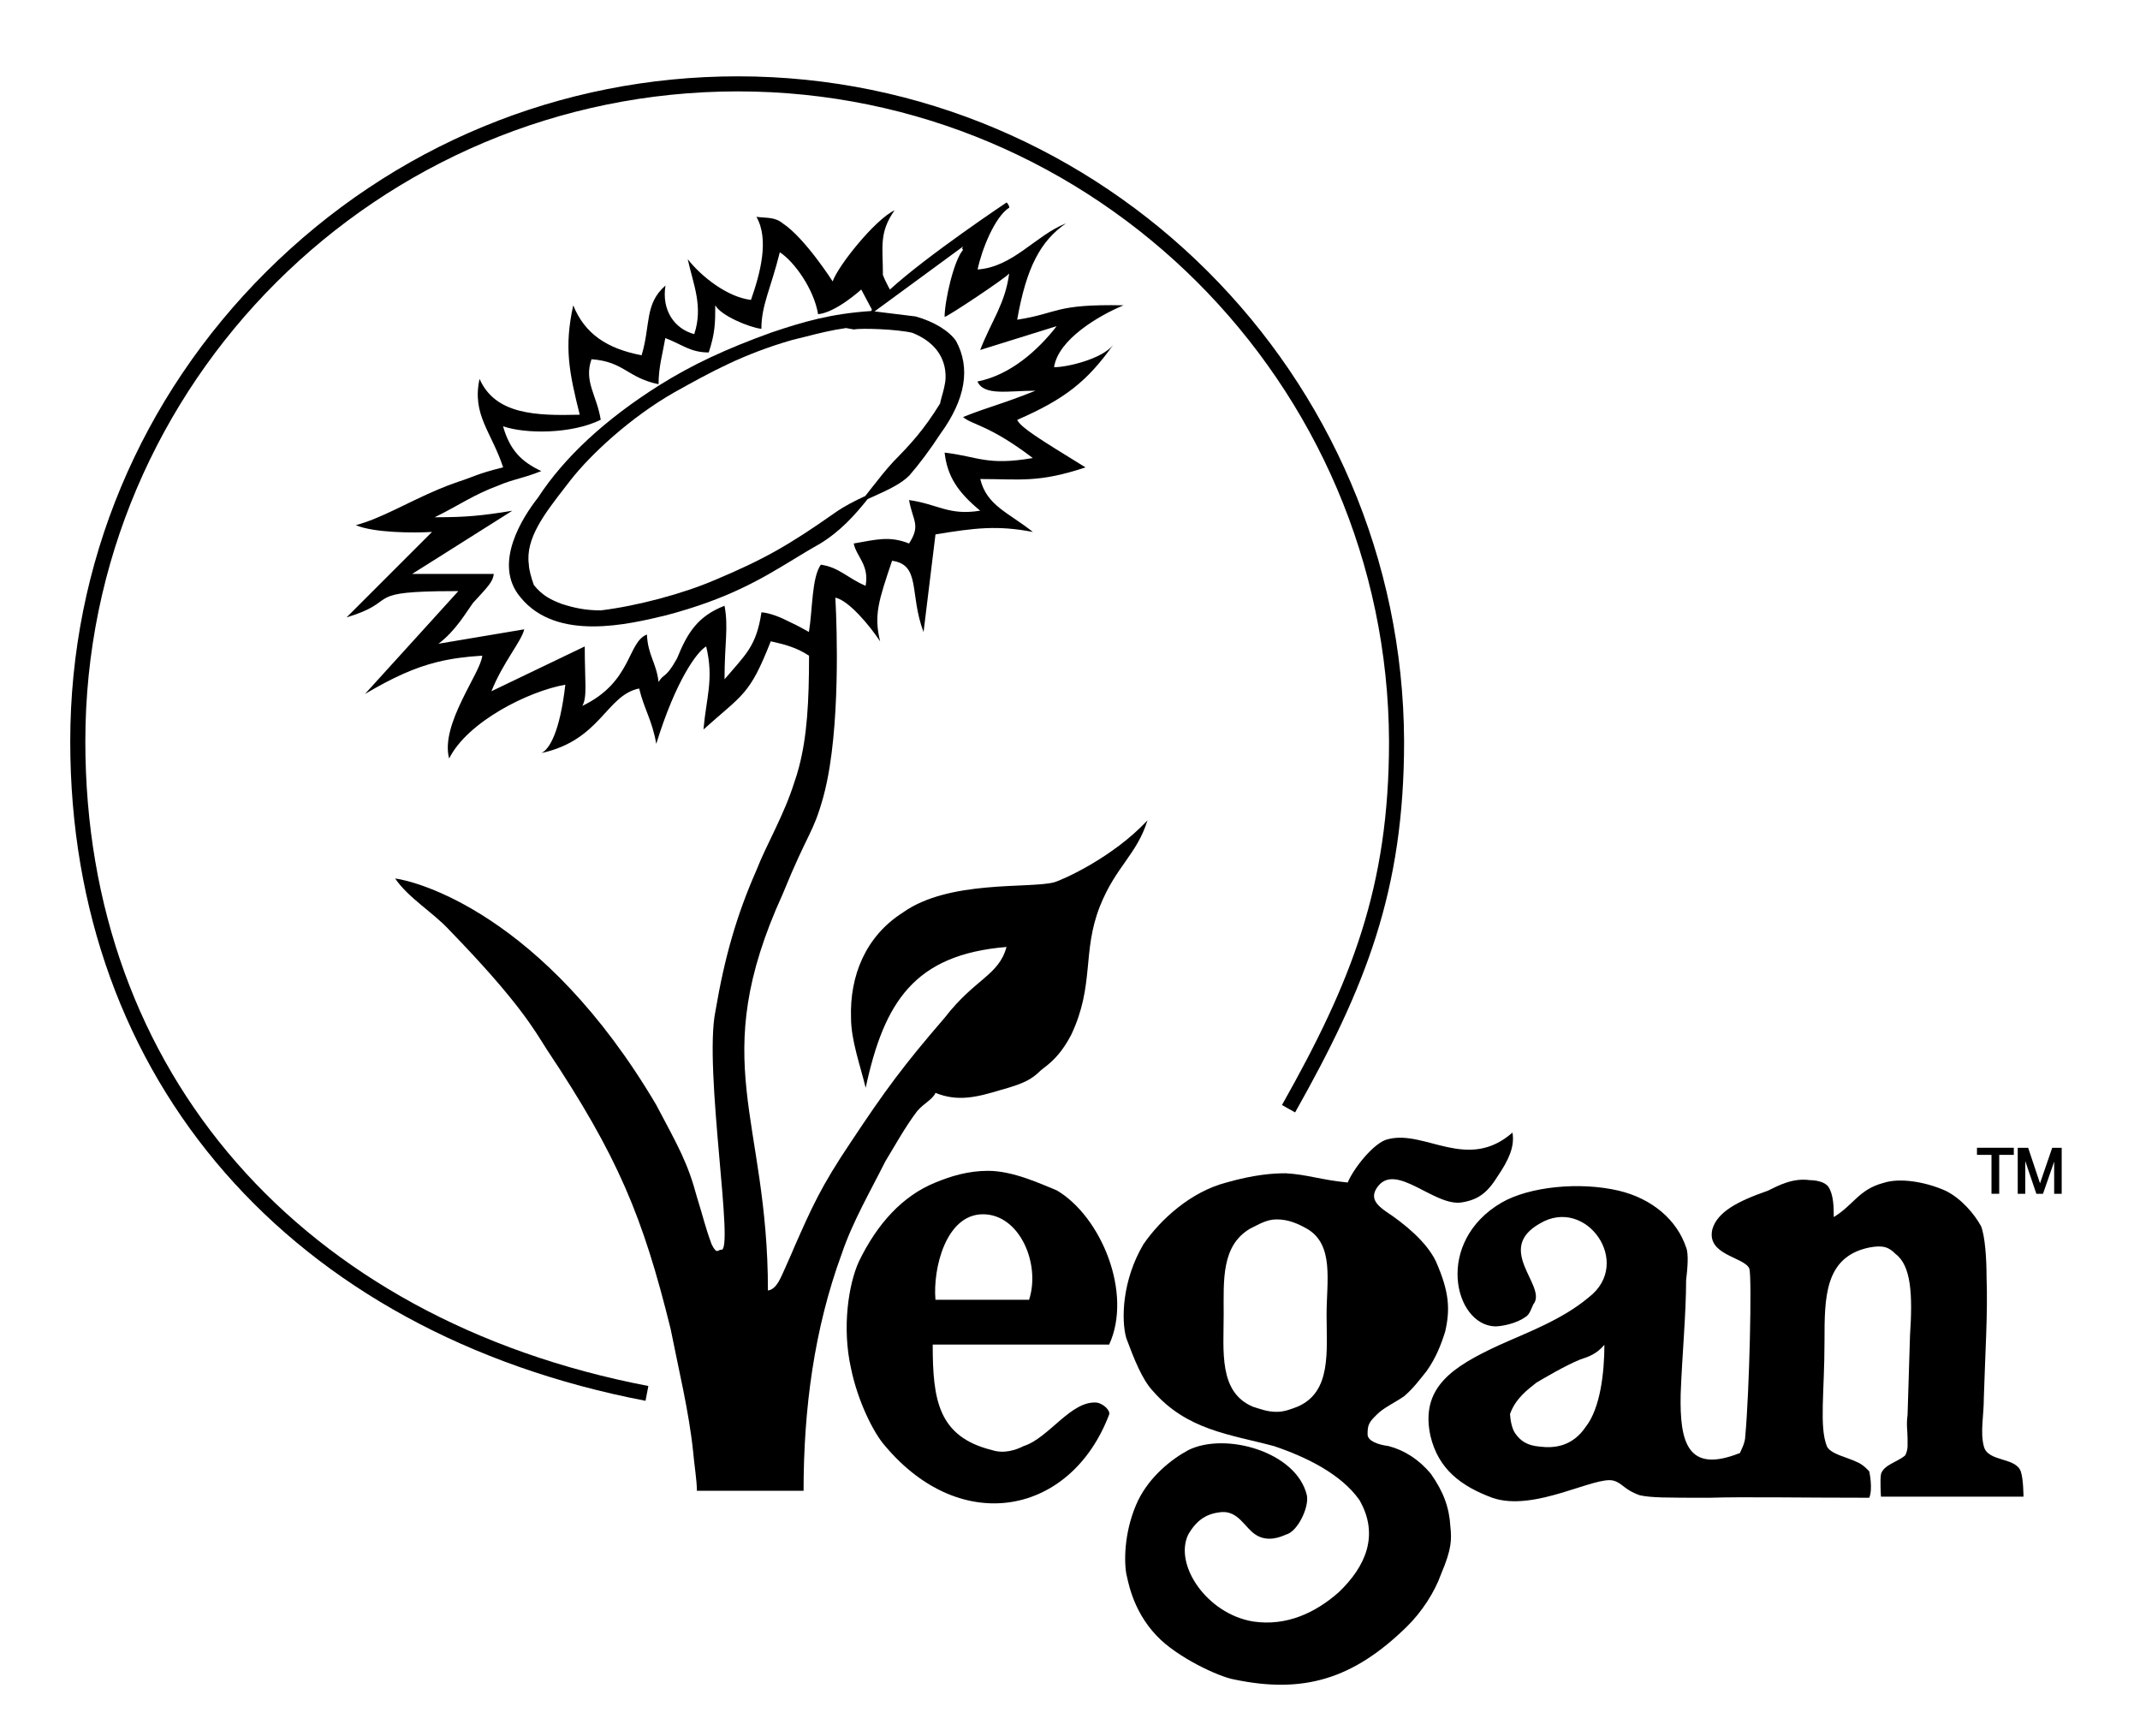 <?xml version="1.0" encoding="utf-8"?>
<!-- Generator: Adobe Illustrator 26.0.1, SVG Export Plug-In . SVG Version: 6.00 Build 0)  -->
<svg version="1.1" id="Layer_1" xmlns="http://www.w3.org/2000/svg" xmlns:xlink="http://www.w3.org/1999/xlink" x="0px" y="0px"
	 viewBox="0 0 562.72 456.51" style="enable-background:new 0 0 562.72 456.51;" xml:space="preserve">
<style type="text/css">
	.st0{fill-rule:evenodd;clip-rule:evenodd;}
</style>
<g>
	<g>
		<g>
			<path d="M169.74,368.34c-93.3-17.92-151.27-84.36-151.27-173.37c0-46.6,18.34-90.5,51.64-123.62
				c33.25-33.07,77.25-51.28,123.91-51.28c96.24,0,174.83,78.46,175.19,174.9c0,39.25-10.07,64.56-28.66,97.54l-3.45-1.95
				c18.26-32.39,28.15-57.22,28.15-95.59c-0.35-94.25-77.16-170.94-171.23-170.94c-94.61,0-171.58,76.68-171.58,170.94
				c0,86.99,56.73,151.93,148.05,169.48L169.74,368.34z"/>
		</g>
		<g>
			<path d="M251.38,89.63c-1.9-2.7-5.85-5.09-10.63-6.42L230,81.89l-0.86-0.11h-0.04c-10.8,0.72-17.92,2.86-26.11,5.6
				c-12.1,4.35-20.95,8.5-29.57,13.89c-14.25,8.98-25.02,18.94-31.96,29.59c-3.89,4.95-12.1,17.4-4.56,26.25
				c4.79,5.84,11.89,7.6,19.06,7.6c7.1,0,14.25-1.73,19.27-2.94c16.43-4.35,25.11-9.62,33.49-14.72c2.2-1.34,4.46-2.72,6.82-4.03
				c5.45-3.33,9.21-7.54,12.61-11.79c0.57-0.26,1.12-0.52,1.69-0.76c3.65-1.66,7.1-3.22,9.3-5.47c2.7-3.11,5.57-6.98,8.1-10.87
				C253.89,105.01,255.28,96.78,251.38,89.63z M247.61,104.42c-0.23,0.84-0.38,1.36-0.41,1.68c-4.3,6.99-7.93,10.87-12.22,15.22
				l-0.01,0.01c-2.04,2.21-3.9,4.57-5.68,6.85c-0.58,0.74-1.17,1.5-1.77,2.25c-2.7,1.24-5.56,2.68-8.17,4.54
				c-12.18,8.56-18.64,12.18-31.45,17.57c-8.48,3.64-20.53,6.83-29.92,7.96c-4.11,0-7.08-0.68-10.24-1.69
				c-2.78-1.06-5.07-2.11-7.37-4.99c-0.63-1.77-1.3-4.08-1.31-5.39c-0.95-6.79,4.11-13.33,9.48-20.25c0.5-0.64,1-1.29,1.49-1.93
				c5.28-6.75,15.75-16.5,27.26-23.07l0.31-0.17c9.14-5.09,17.77-9.91,30.76-13.63c1.16-0.28,2.31-0.56,3.49-0.86
				c3.33-0.85,6.77-1.72,10.59-2.26l2.08,0.37l0.08-0.02c2-0.35,11.24-0.07,15.29,0.9c5.77,2.28,8.88,6.47,8.75,11.82
				C248.62,100.84,248.04,102.92,247.61,104.42z"/>
			<g>
				<g>
					<path class="st0" d="M393.92,353.83c7.56-3.43,16.84-6.78,23.84-12.7c11.78-8.99-0.71-26.69-12.85-19.41
						c-11.78,6.64,1.36,15.99-1.43,20.84c-0.64,0.64-1,3.07-2.43,3.78c-2.36,1.71-6.21,2.43-7.92,2.43
						c-10.78-0.36-15.99-22.19,1.71-32.54c7.28-4.21,20.48-5.57,30.83-3.14c8.71,2.07,15.27,7.64,17.7,14.92
						c0.71,1.71,0.36,5.57,0,8.64c0,8.71-1.07,20.13-1.43,29.83c-0.29,12.77,1.78,21.12,15.63,15.56c0-0.36,1.36-2.43,1.36-4.5
						c1.07-11.42,1.78-41.53,1.07-43.96c-1.36-3.14-11.42-3.5-9.71-10.42c1.36-4.5,6.57-7.28,14.56-10.06
						c2.78-1.36,6.57-3.43,11.06-2.78c1.43,0,3.85,0.36,4.85,1.71c1.43,2.14,1.43,5.57,1.43,7.99c5.21-3.14,6.57-7.28,13.13-8.99
						c4.14-1.36,10.78-0.36,16.27,2.07c4.21,2.07,7.64,6.21,9.35,9.35c1.07,2.78,1.43,8.71,1.43,13.2
						c0.36,9.71-0.36,20.05-0.71,31.83c0,4.85-1,9.06,0,12.85c1.07,4.14,8.35,2.78,9.71,6.57c0.71,2.07,0.71,6.64,0.71,6.64h-37.47
						c0,0-0.29-4.21,0-5.92c0.71-2.43,4.21-3.14,6.28-4.85c0.36-0.36,0.71-1.71,0.71-2.43v-2.07c0-2.07-0.36-3.5,0-6.21
						c0.28-7.99,0.28-10.06,0.64-20.84c0.71-10.7,0.36-18.34-3.78-21.48c-1.71-1.71-3.14-2.43-6.92-1.71
						c-11.78,2.43-11.78,13.13-11.78,24.62c0,13.49-1.43,22.48,0.64,27.69c1.07,2.07,5.21,2.78,7.99,4.14
						c1.71,0.71,3.14,2.43,3.14,2.43s1,4.5,0,6.92c-17.7,0-33.26-0.28-41.96,0c-11.78,0-15.2,0-18.34-0.64
						c-4.14-1.43-4.5-3.14-6.92-3.85c-4.85-1.36-20.84,8.35-31.9,4.5c-8.28-3.07-14.2-7.56-16.27-16.27
						C373.36,364.75,382.14,359.33,393.92,353.83z M398.41,376.88c1.5,2.14,3.28,3.21,6.42,3.5c4,0.5,8.71-0.07,12.2-5.28
						c3.78-4.85,4.85-14.2,4.85-21.48c-2.07,2.43-4.14,3.14-6.35,3.85c-4.14,1.71-9.28,4.78-11.49,6.07
						c-2.14,1.71-5.48,4.07-6.98,8.28C397.15,373.39,397.56,375.67,398.41,376.88z"/>
				</g>
				<g>
					<path class="st0" d="M303.14,365.68h-0.07c-2.78-3.07-4.85-8.28-6.92-13.85c-1.36-4.85-1.07-15.2,4.5-24.62
						c4.5-6.57,12.49-13.85,21.84-16.27c7.28-2.07,12.13-2.43,15.63-2.43c5.85,0.36,8.99,1.71,16.27,2.43
						c1.36-3.42,6.92-10.7,10.7-11.42c9.71-2.43,20.84,8.64,32.62-1.71c0.64,3.78-1.07,7.28-3.85,11.42
						c-2.78,4.5-5.21,6.21-9.35,6.92c-7.28,1.36-17.7-11.06-22.48-3.78c-1.78,2.71,0,4.5,2.43,6.21
						c4.78,3.14,10.71,7.99,13.13,13.13c3.5,7.99,3.78,12.49,2.43,18.41c-1.07,3.43-2.43,6.92-4.85,10.35
						c-1.71,2.14-3.5,4.57-5.92,6.64c-2.43,1.71-5.49,3.07-7.21,4.85c-2.14,2.07-2.43,2.78-2.43,5.21c0,1.71,2.71,2.71,5.5,3.07
						c4.14,1.07,7.99,3.5,11.13,7.28c3.42,4.85,4.85,8.99,5.14,13.85c0.36,3.5,0.36,5.92-2.43,12.49
						c-1.71,4.85-5.14,10.06-8.99,13.84c-14.2,13.92-27.33,17.7-45.39,13.92c-4.14-0.71-15.2-5.92-20.41-11.49
						c-6.64-6.92-7.64-15.2-7.99-16.27c-0.71-4.14-0.36-12.13,3.14-19.41c3.07-6.21,8.64-10.7,13.13-13.13
						c9.71-4.85,28.4,0.36,31.19,11.78c0.71,3.14-2.43,9.71-5.5,10.42c-1.43,0.64-4.85,2.07-7.99,0c-2.78-1.78-4.5-6.28-8.99-5.92
						c-3.5,0.36-6.28,1.71-8.71,5.92c-3.78,7.92,4.85,20.77,16.99,22.84c8.99,1.36,16.63-2.43,22.55-7.64
						c7.28-6.92,10.7-15.2,5.5-24.27c-4.85-6.92-14.2-11.42-22.48-14.2c-11.42-3.07-22.91-4.14-31.9-14.56H303.14z M321.77,345.62
						c0,9.71-1.36,20.41,7.64,24.26c2.07,0.64,3.85,1.36,6.28,1.36c2.07,0,3.78-0.71,5.5-1.36c8.99-3.85,7.64-14.56,7.64-24.26
						c0-8.71,2.07-18.41-5.21-22.55c-2.43-1.36-4.85-2.43-7.92-2.43c-2.78,0-4.85,1.43-6.99,2.43
						C321.12,327.57,321.77,336.63,321.77,345.62z"/>
				</g>
				<g>
					<path class="st0" d="M255.54,353.55h-10.28c0,14.56,1.43,24.26,15.63,27.76c3.07,1,6.21,0,8.28-1.07
						c6.64-2.07,12.49-12.13,19.34-11.42c1.71,0.36,3.5,2.07,3.14,3.14c-9.99,26.33-38.75,32.19-58.88,8.28
						c-3.07-3.42-7.21-11.78-8.99-20.41c-2.43-10.78-0.64-22.19,2.07-28.12c4.85-9.99,11.49-17.27,20.13-20.77
						c4.14-1.71,8.64-3.07,13.85-3.07c6.57,0,13.84,3.43,18.06,5.14c11.7,6.92,19.98,27.05,13.77,40.54H255.54z M270.6,341.77
						c3.07-9.35-2.43-22.48-12.13-22.48c-9.71,0-13.2,14.2-12.49,22.48h9.06H270.6z"/>
				</g>
				<path class="st0" d="M277.16,232.01c-6.56,1.7-27.68-0.71-39.82,7.99c-9.71,6.2-13.92,16.55-13.56,27.62
					c0,5.93,2.42,12.49,3.85,18.42c4.86-22.55,12.78-35.04,37.04-37.04c-2.07,7.56-8.28,8.28-16.27,18.62
					c-10.78,12.49-15.63,19.06-24.62,32.62c-7.93,11.78-10.35,17.34-14.92,27.68c0,0-1,2.43-2.43,5.57c-1,2.07-2.07,5.49-4.5,5.85
					c0-45.74-16.27-59.95,3.86-104.2c6.93-16.98,7.92-15.62,10.71-25.61c0.65-2.41,1.2-5.05,1.65-7.82
					c3.08-19.13,1.5-44.56,1.5-44.56c3.5,0.71,8.99,7.28,11.78,11.49c-1.71-6.92-0.36-10.77,3.14-21.19
					c7.63,1.07,4.49,8.7,8.28,18.76l3.14-25.69c10.42-1.71,16.27-2.43,25.62-0.64c-6.57-5.2-12.13-6.92-13.85-13.92
					c10.42,0,15.27,1.07,27.68-3.06c-12.41-7.64-16.91-10.42-17.98-12.49c12.65-5.48,18.52-10.27,25.23-19.69
					c-2.84,3.6-11.88,5.84-15.52,5.84c1.07-7.28,11.71-13.56,18.27-16.28c-18.27-0.36-16.91,2.07-27.97,3.79
					c2.43-13.85,6.2-20.77,12.85-25.34c-7.99,3.14-13.92,11.49-23.26,12.13c1.07-5.13,4.49-13.85,8.35-16.28
					c0-0.36-0.36-0.99-0.71-1.35c0,0-20.87,13.92-30.7,22.91c0.01,0.01,0.02,0.02,0.02,0.03h-0.05c0.01-0.01,0.02-0.02,0.03-0.03
					c-0.76-1.43-2.1-4-1.84-4.21c0-6.92-1.07-10.77,3.07-16.63c-5.14,2.43-14.85,14.56-16.28,18.7c0,0-7.28-11.42-13.13-15.27
					c-2.07-1.71-4.21-1.36-6.92-1.71c3.42,5.93,1,14.92-1.43,21.84c-6.21-0.71-13.13-6.2-16.63-10.71
					c1.43,6.57,4.14,12.42,1.71,19.71c-5.13-1.36-8.63-6.21-7.56-12.78c-5.57,4.85-3.86,10.35-6.28,18.34
					c-8.99-1.71-14.92-5.56-17.98-13.13c-2.43,11.06-1.07,17.63,1.71,28.76c-11.42,0.29-22.2,0-26.34-9.42
					c-2.07,9.42,3.14,13.92,6.2,23.26c-6.92,1.71-7.56,2.43-11.78,3.78c-1.87,0.63-3.69,1.34-5.45,2.09
					c-8.02,3.4-15.03,7.64-21.52,9.33c4.85,2.07,15.55,2.07,20.05,1.78l-22.48,22.48c13.69-4.14,4.72-6.53,23.95-6.88
					c1.62-0.03,3.42-0.04,5.45-0.04l-5.45,6.01l-19.1,21.04c7.39-4.35,13.02-6.93,19.1-8.42c3.6-0.88,7.35-1.38,11.74-1.65
					c-0.36,4.49-11.13,18.05-8.71,27.04c4.86-9.7,20.85-17.69,30.55-19.41c-1.43,12.49-4.21,16.99-6.28,17.98
					c15.63-3.42,16.99-15.2,25.69-16.98c1.36,5.56,3.43,8.35,4.5,14.56c5.13-16.63,10.71-24.26,13.13-25.62
					c2.07,8.63,0,13.49-0.71,21.84c10.42-9.35,12.13-8.99,17.69-23.19c2.14,0.5,3.72,0.85,5.28,1.43c1.43,0.5,2.92,1.14,4.79,2.36
					c0,12.14-0.53,21.27-2.65,29.29c-0.35,1.35-0.75,2.67-1.21,3.96c-2.72,8.7-7.29,16.27-9.99,23.19
					c-5.21,11.84-8.36,22.84-10.77,37.04c-3.14,15.26,5.2,64.08,1.43,62.72c-0.71,0-1.07,1.36-2.43-1.43
					c-1.78-4.85-2.14-6.92-3.86-12.41c-2.43-9.07-4.86-13.2-10.71-24.26c-29.84-50.53-63.45-58.88-68.65-59.52
					c3.49,5.13,10.06,8.99,14.19,13.49c18.77,19.34,22.56,26.61,25.69,31.47c18.7,28.04,25.27,43.96,32.55,73.44
					c2.06,10.42,4.85,21.84,5.92,32.25c0.29,3.43,1,7.63,1,10.35h28.05c0-21.48,2.78-42.6,10.06-62.38
					c2.79-8.28,7.63-16.62,11.42-24.2c2.14-3.49,5.2-9.06,8.35-13.2c1.71-2.06,4.14-3.13,4.86-4.85c5.92,2.43,11.06,1.07,16.98-0.71
					c6.21-1.71,8.29-2.79,10.71-5.21c2.14-1.71,4.86-3.42,8-9.35c6.2-13.13,2.79-21.84,7.56-33.83c4.14-10.42,9.7-13.56,12.49-22.55
					C292.65,225.44,279.59,231.3,277.16,232.01z M207.86,163.64c-2.64-1.36-5.28-2.43-7.63-2.64c-1.36,8.99-4.14,11.06-9.71,17.62
					c0-9.7,1.07-13.49,0-19.34c-6.92,2.71-9.7,6.92-12.49,13.85c-3.06,5.49-3.42,3.78-4.85,6.2c-0.64-5.21-2.79-6.92-3.07-12.49
					c-5.2,2.07-3.86,12.49-16.98,18.77c1.35-2.43,0.63-6.28,0.63-15.63l-24.54,11.78c3.06-7.64,7.92-13.13,8.63-16.28l-22.55,3.79
					c4.56-3.43,7.28-8.28,9.06-10.71c4.14-4.5,5.21-5.57,5.49-7.64h-21.48l6.68-4.21l19.66-12.41c-8.01,1.32-12.15,1.69-19.66,1.71
					h-0.75c0.26-0.12,0.51-0.24,0.75-0.37c5.46-2.69,9.59-5.6,15.87-7.92c4.14-1.78,6.21-1.78,11.42-3.85
					c-5.2-2.43-8.28-5.5-10.06-11.78c5.93,2.06,18.06,2.06,25.69-1.71c-1.07-6.57-4.49-10.06-2.43-15.92
					c8.64,0.64,9.36,4.86,17.63,6.57c0-4.5,1.07-8,1.78-12.13c4.49,1.7,6.56,3.78,11.42,3.78c1.71-5.2,1.71-7.92,1.71-12.42
					c1.43,2.72,8.99,5.86,12.13,6.21c0-6.21,2.42-10.42,4.85-20.13c3.79,2.43,8.99,9.71,10.06,16.28
					c4.72-0.43,11.35-6.49,11.35-6.49l2.77,5.21v0.15c-0.04,0.1-0.08,0.19-0.12,0.28c-0.13,0.33-0.18,0.61-0.15,0.85l1.01-0.74
					l23.12-16.96c0.64,0-0.57,0.08,0.14,0.79c-2.43,2.71-4.85,13.48-4.85,17.62c0.71,0,16.27-10.35,16.98-11.42
					c-1.07,7.99-4.49,12.13-7.63,20.12l20.12-6.27c-4.85,6.27-12.13,12.85-20.84,14.56c1.78,3.85,7.99,2.42,15.27,2.42
					c-9.71,3.86-12.13,4.14-19.06,6.93c2.43,2.07,6.93,2.07,18.35,10.77c-12.13,2.07-14.2-0.36-23.19-1.43
					c0.71,6.28,3.49,10.42,9.35,15.27c-8.28,1.36-11.06-1.71-18.7-2.79c1,5.57,3.14,6.56,0,11.42c-5.2-2.07-8.7-1-14.55,0
					c0.71,3.5,4.13,5.57,3.13,11.13c-4.85-2.07-6.92-4.85-11.78-5.56c-2.42,3.49-2.14,11.78-3.13,17.69
					C211.22,165.35,209.58,164.42,207.86,163.64z"/>
			</g>
		</g>
	</g>
	<g>
		<polygon points="519.85,303.67 523.67,303.67 523.67,313.9 525.7,313.9 525.7,303.67 529.54,303.67 529.54,301.8 519.85,301.8 		
			"/>
		<path d="M539.64,301.8l-2.83,8.24c-0.15,0.43-0.27,0.8-0.38,1.12c-0.09-0.28-0.2-0.61-0.32-0.97l-2.8-8.38h-2.74v12.1h1.98v-8.61
			l2.92,8.61h1.74l2.94-8.47v8.47h1.98v-12.1H539.64z"/>
	</g>
</g>
</svg>
